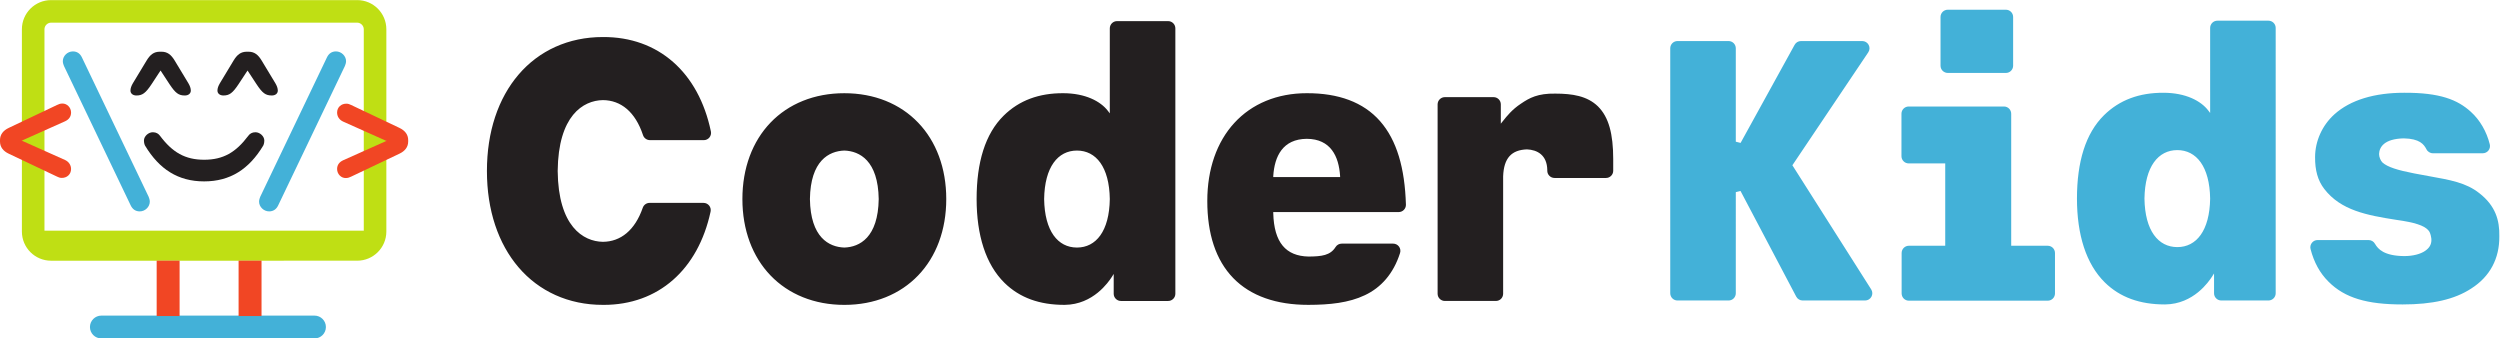 <?xml version="1.0" encoding="UTF-8" standalone="no"?>
<!-- Created with Inkscape (http://www.inkscape.org/) -->

<svg
   version="1.1"
   id="svg2"
   width="572.333"
   height="77.48"
   viewBox="0 0 572.333 77.48"
   sodipodi:docname="Coder_Kids_logo_CMYK.eps"
   xmlns:inkscape="http://www.inkscape.org/namespaces/inkscape"
   xmlns:sodipodi="http://sodipodi.sourceforge.net/DTD/sodipodi-0.dtd"
   xmlns="http://www.w3.org/2000/svg"
   xmlns:svg="http://www.w3.org/2000/svg">
  <defs
     id="defs6" />
  <sodipodi:namedview
     id="namedview4"
     pagecolor="#ffffff"
     bordercolor="#000000"
     borderopacity="0.25"
     inkscape:showpageshadow="2"
     inkscape:pageopacity="0.0"
     inkscape:pagecheckerboard="0"
     inkscape:deskcolor="#d1d1d1" />
  <g
     id="g8"
     inkscape:groupmode="layer"
     inkscape:label="ink_ext_XXXXXX"
     transform="matrix(1.333,0,0,-1.333,0,77.48)">
    <g
       id="g10"
       transform="scale(0.1)">
      <path
         d="m 3345.15,455.977 h 99.88 c 3.28,0 6.41,1.289 8.75,3.66 2.32,2.343 3.63,5.441 3.63,8.761 v 83.711 c 0,3.27 -1.33,6.485 -3.63,8.797 -2.31,2.305 -5.49,3.629 -8.75,3.629 h -99.88 c -3.27,0 -6.49,-1.324 -8.79,-3.629 -2.33,-2.312 -3.64,-5.527 -3.64,-8.797 v -83.711 c 0,-3.261 1.31,-6.472 3.64,-8.789 2.3,-2.304 5.52,-3.632 8.79,-3.632 z M 3516.88,159.18 h -62.79 v 226.75 c 0,3.258 -1.33,6.472 -3.63,8.777 -2.31,2.305 -5.51,3.633 -8.75,3.633 h -163.67 c -3.3,0 -6.49,-1.328 -8.77,-3.633 -2.35,-2.305 -3.65,-5.488 -3.65,-8.777 v -72.903 c 0,-3.281 1.3,-6.464 3.65,-8.769 2.28,-2.332 5.47,-3.653 8.77,-3.653 h 60.88 l 1.87,0.02 V 159.18 h -62.46 c -3.28,0 -6.46,-1.328 -8.77,-3.625 -2.3,-2.313 -3.65,-5.528 -3.65,-8.797 V 77.266 c 0,-3.262 1.35,-6.476 3.65,-8.789 2.31,-2.305 5.49,-3.633 8.77,-3.633 h 238.55 c 3.27,0 6.45,1.328 8.77,3.633 2.31,2.312 3.64,5.527 3.64,8.789 v 69.492 c 0,3.269 -1.33,6.484 -3.64,8.797 -2.32,2.297 -5.5,3.625 -8.77,3.625 z m 741.31,90.183 c -23.18,18.43 -50.21,22.746 -87.24,29.485 -7.64,1.394 -15.73,2.832 -24.38,4.511 -28.77,5.528 -46.01,10.977 -54.74,18.68 -3.38,3.293 -5.98,9.563 -5.94,14.777 0.43,11.622 8.57,25.997 42.26,26.797 27.82,-0.547 34.63,-10.41 38.95,-18.437 2.03,-4.367 6.41,-7.141 11.25,-7.141 h 85.62 c 3.83,0 7.47,1.762 9.79,4.758 2.34,3.008 3.2,6.953 2.25,10.664 -5.39,21.621 -16.74,41.563 -32.68,55.938 -22.5,20.378 -52.5,32.851 -114.51,32.539 -50.35,-0.032 -92.01,-12.051 -119.86,-37.227 -20.67,-18.73 -32.92,-45.695 -32.97,-73.223 -0.14,-22.429 4.45,-40.07 15.8,-54.746 28.34,-36.855 73.18,-45.168 123.73,-53.078 31.38,-4.363 47.85,-9.726 54.67,-17.652 4.33,-3.528 5.89,-15.52 5.58,-17.16 -0.15,-7.586 -3.22,-13.184 -10.88,-18.543 -7.63,-5.176 -20.15,-8.899 -36.07,-8.871 -34.42,0.429 -44.65,11.953 -49.92,21.015 -2.19,3.996 -6.39,6.516 -10.94,6.516 h -87.72 c -3.86,0 -7.48,-1.758 -9.8,-4.824 -2.36,-3.055 -3.2,-7.012 -2.21,-10.703 5.86,-22.598 15.94,-41.172 30.78,-55.887 28.11,-28.273 66.92,-39.152 126.62,-39.152 h 1.18 c 50,0.02 88.59,8.399 117.42,27.355 31.99,20.359 48.61,51.375 48.18,89.871 0.61,27.227 -6.66,52.313 -34.22,73.738 z m -518.81,-92.5 c -32.75,0.032 -55.6,28.164 -56.42,83.293 0.82,55.137 23.67,83.262 56.42,83.301 32.72,-0.039 55.57,-28.164 56.39,-83.328 -0.82,-55.102 -23.67,-83.266 -56.39,-83.266 z m 156.53,388.844 h -87.72 c -3.3,0 -6.48,-1.328 -8.81,-3.648 -2.28,-2.313 -3.61,-5.508 -3.61,-8.782 V 387.266 l -3.42,4.453 c -12.5,16.211 -38.43,30.117 -76.5,30.207 -41.7,0.191 -75.64,-12.27 -102.31,-38.488 -31.79,-31.309 -46.48,-80.129 -46.52,-143.282 0.06,-62.011 15.63,-112.195 47.87,-143.976 26.21,-25.719 60.35,-37.781 102.85,-37.781 h 0.75 c 49.12,0.527 75.19,39.676 80.45,47.676 l 3.49,5.535 0.04,-6.558 V 77.59 c 0,-3.312 1.27,-6.449 3.61,-8.75 2.35,-2.367 5.49,-3.664 8.79,-3.664 h 81.04 c 3.3,0 6.42,1.297 8.79,3.664 2.34,2.301 3.63,5.438 3.63,8.75 V 533.277 c 0,3.274 -1.33,6.469 -3.63,8.782 -2.33,2.32 -5.51,3.648 -8.79,3.648 z m -816.95,-249.359 -0.69,1.035 0.69,1.035 129.68,192.992 c 2.56,3.801 2.83,8.695 0.65,12.754 -2.17,4.043 -6.35,6.578 -10.94,6.578 h -105.29 c -4.55,0 -8.71,-2.476 -10.88,-6.426 l -92.83,-168.515 -8.23,2.097 v 160.43 c 0,3.258 -1.33,6.445 -3.63,8.762 -2.3,2.332 -5.51,3.652 -8.79,3.652 h -87.75 c -3.26,0 -6.47,-1.32 -8.79,-3.629 -2.31,-2.312 -3.63,-5.527 -3.63,-8.785 V 77.578 c 0,-3.273 1.32,-6.484 3.67,-8.789 2.28,-2.316 5.49,-3.625 8.75,-3.625 h 87.75 c 3.28,0 6.49,1.309 8.79,3.625 2.3,2.305 3.63,5.516 3.63,8.789 V 251.277 l 8.11,1.993 95.7,-181.504 c 2.13,-4.043 6.39,-6.601 10.98,-6.601 h 107.26 c 4.52,0 8.71,2.48 10.86,6.438 2.21,3.934 2.03,8.809 -0.37,12.609 l -134.7,212.137"
         style="fill:#43b1d8;fill-opacity:1;fill-rule:nonzero;stroke:none"
         id="path12" />
      <path
         d="M 87.637,542.324 H 613.508 c 6.062,-0.035 11.25,-5.207 11.258,-11.281 V 185.051 H 76.367 v 345.992 c 0,6.074 5.168,11.246 11.27,11.281 z m 525.871,38.75 H 87.637 C 60,580.992 37.664,558.691 37.605,531.043 V 183.496 C 37.664,155.859 60,133.555 87.637,133.484 l 525.871,0.032 c 27.637,0.07 49.937,22.371 50.027,50.007 v 347.52 c -0.09,27.648 -22.39,49.949 -50.027,50.031"
         style="fill:#bfdf14;fill-opacity:1;fill-rule:nonzero;stroke:none"
         id="path14" />
      <path
         d="M 174.109,0 C 163.262,0 154.48,8.77 154.48,19.609 v 0 c 0,10.812 8.782,19.609 19.629,19.609 v 0 h 366.008 c 10.84,0 19.602,-8.797 19.602,-19.609 v 0 C 559.719,8.77 550.957,0 540.117,0 V 0 H 174.109 v 0"
         style="fill:#43b1d8;fill-opacity:1;fill-rule:nonzero;stroke:none"
         id="path16" />
      <path
         d="m 1035.32,409.324 c 31.1,-0.203 55.78,-20.23 69,-60.144 1.67,-5.117 6.45,-8.575 11.82,-8.606 l 92.62,-0.027 c 3.74,0 7.29,1.687 9.65,4.609 2.36,2.938 3.27,6.758 2.48,10.41 -21.06,101.122 -90,162.672 -185.57,162.055 -59.043,0.082 -109.675,-23.473 -144.597,-64.34 -35.02,-40.801 -54.485,-98.242 -54.461,-165.676 -0.024,-67.402 19.441,-124.851 54.461,-165.64 34.922,-40.832 85.554,-64.399 144.597,-64.309 0.45,0 0.91,-0.02 1.36,-0.02 94.03,0 162.22,60.633 183.67,160.058 0.82,3.692 -0.06,7.508 -2.41,10.481 -2.36,2.926 -5.91,4.637 -9.69,4.637 h -92.62 c -5.31,0 -10.04,-3.372 -11.76,-8.438 -13.46,-38.699 -37.99,-58.242 -68.55,-58.43 -33.78,0.598 -76.582,26.516 -77.539,121.66 0.957,95.247 43.759,121.125 77.539,121.719 z m 1709.22,-10.945 c -18.67,18.23 -44.32,22.031 -73.38,22.09 -29.98,0.539 -44.39,-7.266 -59.08,-17.305 -15.08,-9.824 -24.71,-22.062 -29.96,-28.672 l -1.19,-1.445 -3.4,-4.219 0.02,5.383 v 27.769 c 0,3.313 -1.31,6.45 -3.63,8.782 -2.35,2.363 -5.49,3.633 -8.77,3.633 h -83.75 c -3.27,0 -6.45,-1.301 -8.75,-3.633 -2.35,-2.305 -3.66,-5.489 -3.66,-8.782 V 76.785 c 0,-3.301 1.31,-6.473 3.66,-8.789 2.3,-2.293 5.48,-3.621 8.75,-3.621 h 87.73 c 3.26,0 6.49,1.328 8.79,3.621 2.3,2.316 3.61,5.527 3.61,8.789 V 278.387 c 1.16,31.593 14.48,45.402 40.96,46.32 17.79,-0.793 34.49,-9.797 34.86,-35.547 v -1.152 c 0,-3.32 1.29,-6.445 3.68,-8.77 2.32,-2.343 5.43,-3.633 8.75,-3.633 h 88.39 c 3.3,0 6.43,1.29 8.77,3.633 2.37,2.325 3.64,5.45 3.64,8.77 v 19.961 c -0.02,43.301 -7.6,72 -26.04,90.41 z m -557.83,-121.191 0.04,1.914 c 2.17,33.535 16.07,63.418 57.69,63.73 40.98,-0.266 54.89,-30.148 57.07,-63.691 l 0.06,-1.953 z m 57.73,143.984 c -51.05,0.066 -94.53,-18.223 -124.56,-51.055 -30.09,-32.773 -46.46,-79.238 -46.43,-134.082 -0.03,-56.301 14.52,-101.426 44.56,-132.363 30.01,-30.879 74.09,-46.008 128.84,-46.008 h 0.31 c 36.52,0.059 69.26,3.449 96.85,16.574 27.66,12.988 49.07,36.707 60.45,72.356 1.25,3.804 0.59,7.91 -1.75,11.148 -2.35,3.196 -6.08,5.078 -10.04,5.078 h -88.36 c -4.28,0 -8.25,-2.156 -10.51,-5.789 -8.95,-14.375 -23.69,-16.269 -46.64,-16.394 -38.6,0.867 -59.14,23.855 -60.41,74.508 l -0.04,1.886 h 215.45 c 3.36,0 6.58,1.348 8.92,3.77 2.35,2.422 3.6,5.652 3.5,9.004 -1.86,62.656 -15.57,110.547 -44.37,143.34 -28.83,32.871 -71.8,48.144 -125.77,48.027 z M 1849.6,156.102 c -32.73,0 -55.56,28.136 -56.37,83.3 0.81,55.11 23.64,83.243 56.37,83.274 32.76,-0.031 55.61,-28.164 56.4,-83.274 -0.79,-55.164 -23.64,-83.3 -56.4,-83.3 z m 156.58,388.875 h -87.74 c -3.3,0 -6.48,-1.321 -8.79,-3.629 -2.31,-2.328 -3.65,-5.52 -3.65,-8.785 v -146.02 l -3.38,4.434 c -12.52,16.25 -38.44,30.097 -76.58,30.195 -41.59,0.168 -75.59,-12.266 -102.24,-38.477 -31.83,-31.347 -46.54,-80.175 -46.54,-143.293 0.03,-62.05 15.61,-112.207 47.84,-143.914 26.25,-25.742 60.34,-37.832 102.76,-37.832 0.28,0 0.58,0 0.89,0.008 49.04,0.527 75.2,39.609 80.45,47.551 l 3.5,5.555 V 76.758 c 0,-3.312 1.28,-6.426 3.65,-8.77 2.34,-2.344 5.47,-3.633 8.76,-3.633 h 81.07 c 3.33,0 6.42,1.289 8.78,3.633 2.34,2.344 3.63,5.457 3.63,8.77 V 532.563 c 0,3.265 -1.32,6.457 -3.63,8.753 -2.3,2.34 -5.51,3.661 -8.78,3.661 z M 1450.07,156.094 c -26.37,0.871 -58.12,17.304 -59.09,83.301 0.97,65.964 32.72,82.39 59.09,83.281 26.32,-0.891 58.06,-17.317 59.05,-83.281 -0.99,-65.997 -32.73,-82.469 -59.05,-83.301 z m 0,265.058 c -51.5,0.059 -95.79,-18.203 -126.75,-50.468 -30.99,-32.254 -48.32,-78.02 -48.3,-131.289 -0.02,-53.282 17.31,-98.985 48.3,-131.231 30.96,-32.277 75.25,-50.574 126.75,-50.527 h 0.24 c 51.4,0 95.6,18.293 126.49,50.527 31,32.246 48.35,77.949 48.32,131.231 0.03,53.269 -17.32,99.035 -48.32,131.25 -30.93,32.304 -75.23,50.566 -126.73,50.507"
         style="fill:#231f20;fill-opacity:1;fill-rule:nonzero;stroke:none"
         id="path18" />
      <path
         d="m 451.965,330.996 c -24.375,-40.332 -56.606,-61.277 -101.391,-61.277 -44.785,0 -77.011,20.945 -101.375,61.277 -0.761,1.231 -1.98,4.707 -1.98,8.887 0,7.351 7.636,14.258 15.269,14.258 5.879,0 9.875,-2.715 12.317,-6.145 21.386,-28.543 43.3,-41.101 75.769,-41.101 32.727,0 54.387,12.558 75.821,41.101 2.421,3.438 6.386,6.145 12.289,6.145 7.605,0 15.254,-6.907 15.254,-14.258 0,-4.18 -1.223,-7.656 -1.973,-8.887"
         style="fill:#231f20;fill-opacity:1;fill-rule:nonzero;stroke:none"
         id="path20" />
      <path
         d="m 260.488,436.914 c -10.437,-15.812 -16.093,-19.668 -26.277,-19.668 -5.676,0 -10.156,3.164 -10.156,8.43 0,3.855 1.511,8.094 4.187,12.625 l 23.594,39.043 c 5.996,9.84 12.258,15.086 22.684,15.086 h 2.707 c 10.461,0 16.718,-5.246 22.707,-15.086 l 23.589,-39.043 c 2.7,-4.531 4.192,-8.77 4.192,-12.625 0,-5.266 -4.5,-8.43 -10.149,-8.43 -10.75,0 -16.128,3.856 -26.597,19.668 l -15.227,23.223 -15.254,-23.223"
         style="fill:#231f20;fill-opacity:1;fill-rule:nonzero;stroke:none"
         id="path22" />
      <path
         d="m 409.863,436.926 c -10.429,-15.824 -16.101,-19.66 -26.258,-19.66 -5.683,0 -10.167,3.144 -10.167,8.41 0,3.855 1.496,8.094 4.207,12.625 l 23.546,39.043 c 6.004,9.84 12.278,15.086 22.735,15.086 h 2.676 c 10.461,0 16.765,-5.246 22.707,-15.086 l 23.589,-39.043 c 2.7,-4.531 4.211,-8.77 4.211,-12.625 0,-5.293 -4.492,-8.41 -10.168,-8.41 -10.781,0 -16.14,3.836 -26.582,19.66 l -15.222,23.211 -15.274,-23.211"
         style="fill:#231f20;fill-opacity:1;fill-rule:nonzero;stroke:none"
         id="path24" />
      <path
         d="m 240,218.184 c -7.031,0 -12.305,3.554 -15.52,10.254 L 109.941,467.742 c -0.886,2.063 -2.05,5.266 -2.05,8.488 0,8.817 7.89,16.715 17.304,16.715 7,0 12.285,-3.523 15.481,-10.269 L 255.227,243.43 c 0.878,-2.102 2.039,-5.293 2.039,-8.539 0,-8.797 -7.879,-16.707 -17.266,-16.707"
         style="fill:#43b1d8;fill-opacity:1;fill-rule:nonzero;stroke:none"
         id="path26" />
      <path
         d="m 446.973,243.398 114.531,239.278 c 3.223,6.746 8.484,10.269 15.5,10.269 9.383,0 17.32,-7.91 17.32,-16.715 0,-3.222 -1.199,-6.425 -2.051,-8.476 L 477.727,228.438 c -3.223,-6.711 -8.481,-10.247 -15.52,-10.247 -9.355,0 -17.266,7.903 -17.266,16.7 0,3.195 1.164,6.398 2.032,8.507"
         style="fill:#43b1d8;fill-opacity:1;fill-rule:nonzero;stroke:none"
         id="path28" />
      <path
         d="m 308.445,38.469 h -39.382 v 95.152 h 39.382 V 38.469"
         style="fill:#f14624;fill-opacity:1;fill-rule:nonzero;stroke:none"
         id="path30" />
      <path
         d="M 449.16,38.469 H 409.758 V 133.621 H 449.16 V 38.469"
         style="fill:#f14624;fill-opacity:1;fill-rule:nonzero;stroke:none"
         id="path32" />
      <path
         d="M 97.918,277.949 14.98,317.285 C 5.637,321.699 0,328.594 0,338.203 v 2.5 c 0,9.531 5.637,16.445 14.98,20.879 l 82.938,39.363 c 2.934,1.465 5.656,2.485 9.102,2.485 7.882,0.222 15.031,-6.653 15.031,-15.492 0,-7.149 -3.977,-12.079 -10.34,-15.016 L 37.383,339.707 111.711,306.484 c 6.363,-2.976 10.34,-8.652 10.34,-15.546 0,-9.075 -7.149,-15.469 -16.25,-15.235 -2.727,0 -5.43,0.977 -7.883,2.246"
         style="fill:#f14624;fill-opacity:1;fill-rule:nonzero;stroke:none"
         id="path34" />
      <path
         d="m 603.066,400.938 82.93,-39.336 c 9.348,-4.454 15.027,-11.348 15.027,-20.938 v -2.473 c 0,-9.597 -5.679,-16.492 -15.027,-20.906 l -82.93,-39.394 c -2.929,-1.446 -5.656,-2.422 -9.101,-2.422 -7.86,-0.266 -15.012,6.621 -15.012,15.5 0,7.136 3.957,12.039 10.356,15.008 l 74.312,33.222 -74.312,33.223 c -6.399,2.93 -10.356,8.594 -10.356,15.516 0,9.093 7.152,15.48 16.25,15.238 2.695,0 5.41,-0.996 7.863,-2.238"
         style="fill:#f14624;fill-opacity:1;fill-rule:nonzero;stroke:none"
         id="path36" />
    </g>
  </g>
</svg>
